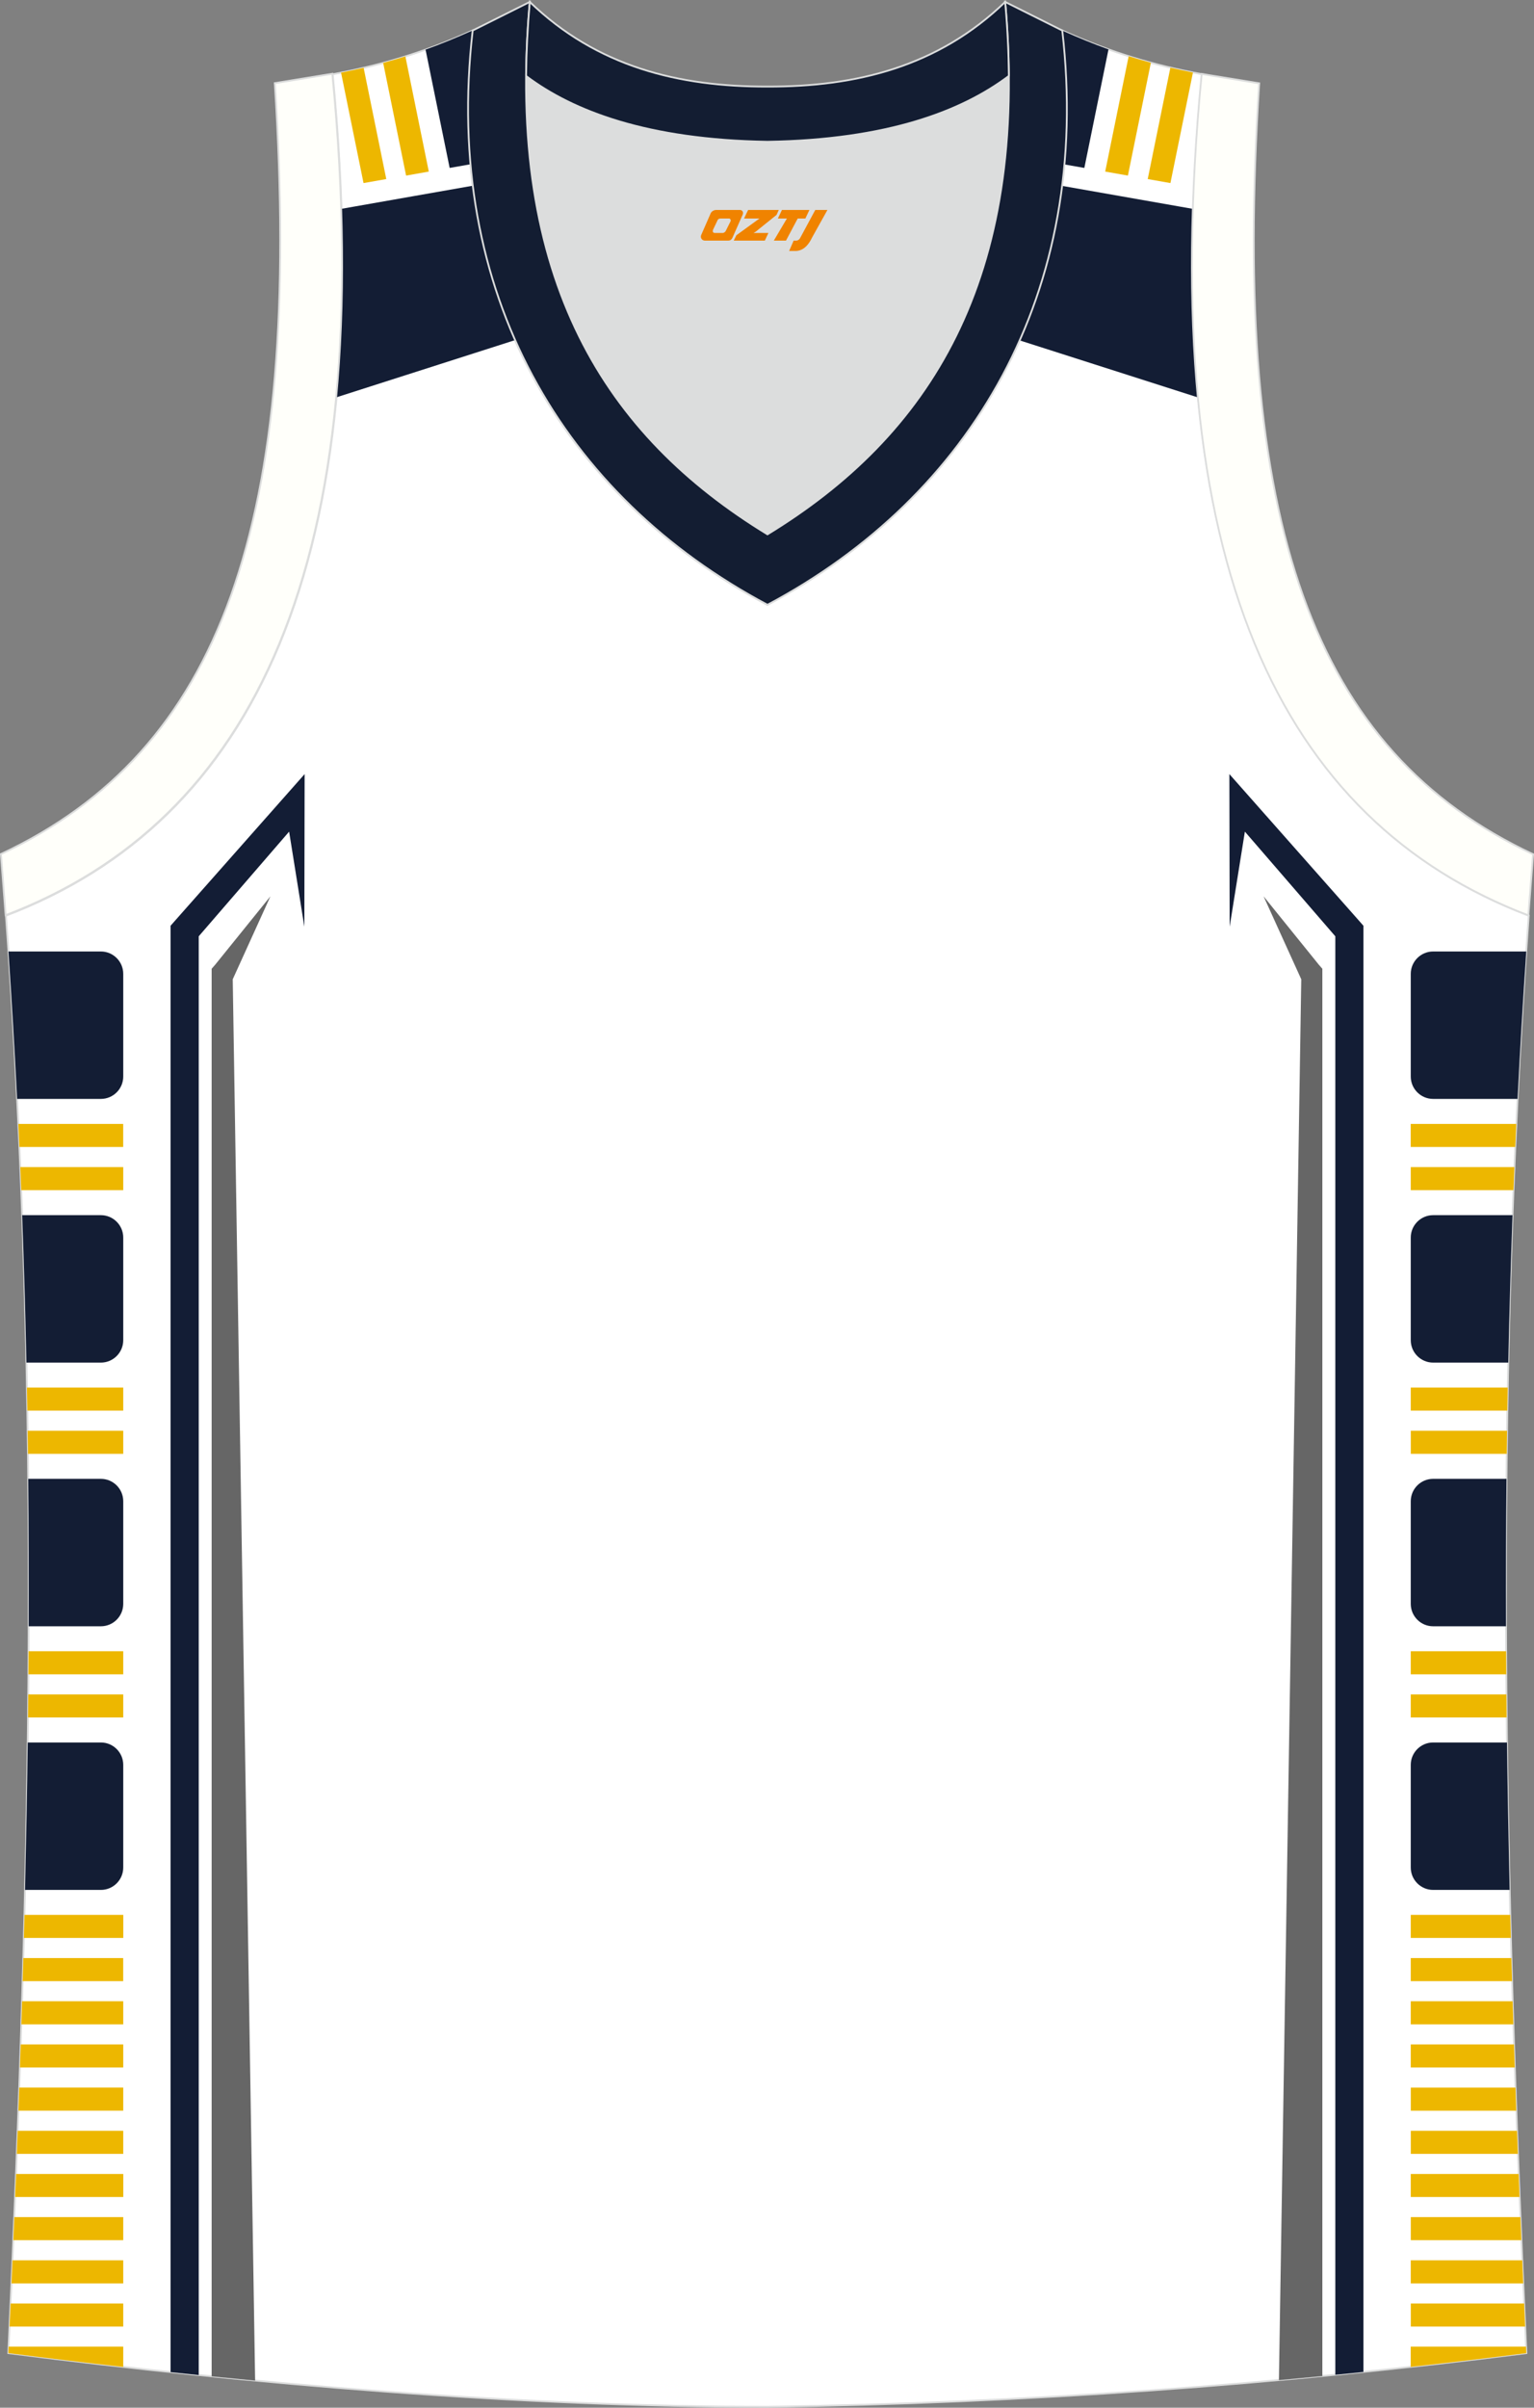 <?xml version="1.0" encoding="utf-8"?>
<!-- Generator: Adobe Illustrator 22.0.0, SVG Export Plug-In . SVG Version: 6.00 Build 0)  -->
<svg xmlns="http://www.w3.org/2000/svg" xmlns:xlink="http://www.w3.org/1999/xlink" version="1.1" id="图层_1" x="0px" y="0px" width="340.57px" height="534.36px" viewBox="0 0 340.57 534.36" enable-background="new 0 0 340.57 534.36" xml:space="preserve">
<rect x="0" y="0" width="340.57" height="534.36" fill="#808080" stroke="none"/>
<g>
	<path fill="#FFFFFF" stroke="#DCDDDD" stroke-width="0.4" stroke-miterlimit="22.926" d="M170.34,534.16c0.02,0,0.03,0,0.05,0   H170.34L170.34,534.16L170.34,534.16z M170.39,534.16c57.65-0.84,113.48-4.91,168.49-11.92c-4.81-104.47-7.38-209.78,0.52-319.02   h-0.01c-54.79-20.88-83.05-77.61-72.53-186.74l0.02,0c-10.7-2.01-19.83-4.64-31.07-9.71c6.73,58.28-20.29,103.43-65.45,127.46   C125.2,110.21,98.18,65.06,104.91,6.78c-11.23,5.07-20.37,7.7-31.07,9.71l0.02,0C84.38,125.61,56.12,182.34,1.33,203.22l-0.16-2.08   c8.09,109.98,5.52,215.97,0.68,321.1C56.41,529.2,115.42,534.16,170.39,534.16z"/>
	<path fill="#666666" d="M46.99,527.4V216.17V215l0.77-0.88l12.28-15.2l-8.37,18.42l4.97,311C53.42,528.03,50.2,527.72,46.99,527.4z   "/>
	<path fill="#131D34" d="M1.88,211.17H22.4c2.73,0,4.96,2.23,4.96,4.96v22.8c0,2.73-2.23,4.96-4.96,4.96H3.8   C3.26,233.02,2.62,222.12,1.88,211.17z"/>
	<g>
		<path fill="#131D34" d="M4.92,269.69H22.4c2.73,0,4.96,2.23,4.96,4.96c0,7.6,0,15.2,0,22.8c0,2.73-2.23,4.96-4.96,4.96H5.87    C5.64,291.53,5.33,280.63,4.92,269.69z"/>
		<path fill="#131D34" d="M6.27,328.21H22.4c2.73,0,4.96,2.23,4.96,4.96c0,7.6,0,15.2,0,22.8c0,2.73-2.23,4.96-4.96,4.96H6.37    C6.4,350.04,6.38,339.14,6.27,328.21z"/>
	</g>
	<path fill="#131D34" d="M6.16,386.72H22.4c2.73,0,4.96,2.23,4.96,4.96v22.8c0,2.73-2.23,4.96-4.96,4.96H5.56   C5.81,408.55,6.02,397.65,6.16,386.72z"/>
	<path fill="#EDB700" d="M27.36,366.47H6.34c-0.01,1.71-0.02,3.41-0.03,5.12h21.05L27.36,366.47L27.36,366.47z M4.07,249.44   c0.08,1.71,0.16,3.41,0.23,5.12h23.05v-5.12H4.07L4.07,249.44z M4.5,259.02c0.07,1.71,0.14,3.42,0.21,5.12h22.65v-5.12H4.5   L4.5,259.02z M5.98,307.95c0.03,1.71,0.06,3.42,0.09,5.12h21.29v-5.12H5.98L5.98,307.95z M6.14,317.54   c0.03,1.71,0.05,3.41,0.07,5.12h21.15v-5.12H6.14L6.14,317.54z M6.27,376.05c-0.02,1.71-0.03,3.41-0.05,5.12h21.14v-5.12H6.27   L6.27,376.05z M5.43,424.98c-0.04,1.71-0.09,3.42-0.13,5.12h22.07v-5.12H5.43L5.43,424.98z M5.17,434.57   c-0.05,1.71-0.1,3.41-0.15,5.12h22.33v-5.12H5.17L5.17,434.57z M4.9,444.15l-0.16,5.12h22.62v-5.12H4.9L4.9,444.15z M4.59,453.73   c-0.06,1.71-0.11,3.42-0.17,5.12h22.94v-5.12H4.59L4.59,453.73z M4.27,463.31l-0.18,5.12h23.27v-5.12H4.27L4.27,463.31z    M3.92,472.9l-0.19,5.12h23.63v-5.12H3.92L3.92,472.9z M3.56,482.48l-0.2,5.12h24.01v-5.12H3.56L3.56,482.48z M3.17,492.06   l-0.21,5.12h24.4v-5.12H3.17L3.17,492.06z M2.77,501.65l-0.22,5.12h24.81v-5.12H2.77L2.77,501.65z M2.35,511.23l-0.23,5.12h25.24   v-5.12L2.35,511.23L2.35,511.23z M1.91,520.81l-0.06,1.44c8.41,1.07,16.92,2.1,25.51,3.06v-4.5L1.91,520.81L1.91,520.81z"/>
	<path fill="#131D35" d="M37.87,526.46V206.63v-1.17l0.77-0.88l28.99-32.78l-0.06,33.87l-3.38-21.1L44.12,207.8v319.31   C42.03,526.9,39.95,526.68,37.87,526.46z"/>
	<path fill="#131D34" d="M74.72,88.17l39.62-12.68c-4.67-10.55-7.87-22.01-9.4-34.27l-29.11,5.12   C76.31,61.44,75.93,75.36,74.72,88.17z"/>
	<path fill="#131D34" d="M94.48,11.01l5.35,26.26l4.6-0.81c-0.84-9.45-0.71-19.36,0.48-29.69C101.25,8.43,97.82,9.82,94.48,11.01z"/>
	<path fill="#EDB700" d="M95.2,38.08L90,12.52c-1.65,0.52-3.29,1-4.93,1.44l5.09,25.01L95.2,38.08z"/>
	<path fill="#EDB700" d="M85.76,39.74l-5.03-24.7c-1.64,0.38-3.31,0.74-5.01,1.08l4.99,24.51L85.76,39.74z"/>
	<path fill="#131D34" d="M338.85,211.17h-20.68c-2.73,0-4.96,2.23-4.96,4.96v22.8c0,2.73,2.23,4.96,4.96,4.96h18.75   C337.46,233.02,338.1,222.12,338.85,211.17z"/>
	<g>
		<path fill="#131D34" d="M335.8,269.69h-17.63c-2.73,0-4.96,2.23-4.96,4.96c0,7.6,0,15.2,0,22.8c0,2.73,2.23,4.96,4.96,4.96h16.69    C335.08,291.53,335.4,280.63,335.8,269.69z"/>
		<path fill="#131D34" d="M334.46,328.21h-16.29c-2.73,0-4.96,2.23-4.96,4.96c0,7.6,0,15.2,0,22.8c0,2.73,2.23,4.96,4.96,4.96h16.19    C334.32,350.04,334.35,339.14,334.46,328.21z"/>
	</g>
	<path fill="#131D34" d="M334.57,386.72h-16.4c-2.73,0-4.96,2.23-4.96,4.96v22.8c0,2.73,2.23,4.96,4.96,4.96h16.99   C334.91,408.55,334.71,397.65,334.57,386.72z"/>
	<path fill="#EDB700" d="M313.21,366.47h21.17c0.01,1.71,0.02,3.41,0.03,5.12h-21.2V366.47L313.21,366.47z M313.21,525.3   c8.58-0.95,17.13-1.96,25.66-3.05l-0.07-1.44h-25.6V525.3L313.21,525.3z M338.61,516.35l-0.23-5.12h-25.16v5.12H338.61   L338.61,516.35z M338.18,506.77l-0.22-5.12h-24.75v5.12H338.18L338.18,506.77z M337.77,497.18l-0.21-5.12h-24.34v5.12H337.77   L337.77,497.18z M337.37,487.6l-0.2-5.12h-23.96v5.12H337.37L337.37,487.6z M337,478.02l-0.19-5.12h-23.59v5.12H337L337,478.02z    M336.64,468.44l-0.18-5.12h-23.24v5.12H336.64L336.64,468.44z M336.3,458.85c-0.06-1.7-0.11-3.41-0.17-5.12h-22.92v5.12H336.3   L336.3,458.85z M335.99,449.27l-0.16-5.12h-22.62v5.12H335.99L335.99,449.27z M335.7,439.69c-0.05-1.71-0.1-3.41-0.15-5.12h-22.34   v5.12H335.7L335.7,439.69z M335.43,430.1c-0.05-1.71-0.09-3.41-0.13-5.12h-22.09v5.12H335.43L335.43,430.1z M334.5,381.17   c-0.02-1.71-0.03-3.41-0.05-5.12h-21.24v5.12H334.5L334.5,381.17z M334.52,322.66c0.02-1.71,0.05-3.41,0.07-5.12h-21.37v5.12   H334.52L334.52,322.66z M334.65,313.07c0.03-1.71,0.06-3.41,0.09-5.12h-21.53v5.12H334.65L334.65,313.07z M336.01,264.14   c0.07-1.71,0.14-3.41,0.21-5.12h-23.01v5.12H336.01L336.01,264.14z M336.41,254.56c0.08-1.71,0.15-3.41,0.23-5.12h-23.44v5.12   H336.41z"/>
	<path fill="#131D34" d="M266,88.22l-39.64-12.68c4.67-10.55,7.88-22.02,9.42-34.29l29.12,5.12C264.41,61.47,264.79,75.4,266,88.22z   "/>
	<path fill="#131D34" d="M246.1,10.96l-5.36,26.31l-4.46-0.78c0.84-9.46,0.71-19.38-0.48-29.71C239.42,8.4,242.81,9.78,246.1,10.96z   "/>
	<path fill="#EDB700" d="M245.37,38.08l5.21-25.6c1.65,0.52,3.29,1,4.93,1.44l-5.1,25.05L245.37,38.08z"/>
	<path fill="#EDB700" d="M254.81,39.74l5.03-24.73c1.65,0.39,3.31,0.74,5.01,1.08l-5,24.54L254.81,39.74z"/>
	<path fill="#131D35" d="M302.7,526.42V206.63v-1.17l-0.77-0.88l-28.99-32.78l0.06,33.87l3.38-21.1l20.08,23.23v319.25   C298.54,526.84,300.62,526.63,302.7,526.42z"/>
	<path fill="#666666" d="M293.58,527.33V216.17V215l-0.77-0.88l-12.28-15.2l8.37,18.42l-4.96,310.9   C287.15,527.94,290.37,527.64,293.58,527.33z"/>
	<path fill="#DCDDDD" d="M170.39,31.46c26.58-0.42,43.13-6.73,53.54-14.56c0.02-0.06,0.03-0.12,0.05-0.18   c0.48,51.91-21.22,82.11-53.59,101.88c-32.37-19.76-54.07-49.97-53.59-101.88c0.02,0.06,0.03,0.12,0.05,0.18   C127.27,24.73,143.82,31.04,170.39,31.46z"/>
	<path fill="#FFFFFA" stroke="#DCDDDD" stroke-width="0.4" stroke-miterlimit="22.926" d="M1.25,203.11   C56.04,182.23,84.3,125.5,73.78,16.37l-12.77,2.08c6.33,98.14-12.07,148.24-60.81,171.1L1.25,203.11z"/>
	<path fill="#131D32" stroke="#DCDDDD" stroke-width="0.4" stroke-miterlimit="22.926" d="M117.62,0.43   c-5.55,62.03,17.15,96.41,52.77,118.16c35.62-21.75,58.32-56.13,52.77-118.16l12.68,6.34c6.73,58.28-20.29,103.43-65.45,127.46   c-45.16-24.02-72.18-69.18-65.45-127.46L117.62,0.43z"/>
	<path fill="#FFFFFA" stroke="#DCDDDD" stroke-width="0.4" stroke-miterlimit="22.926" d="M339.32,203.15   c-54.79-20.88-83.05-77.61-72.53-186.74l12.77,2.08c-6.33,98.14,12.07,148.24,60.81,171.1L339.32,203.15z"/>
	<path fill="#131D32" stroke="#DCDDDD" stroke-width="0.4" stroke-miterlimit="22.926" d="M117.62,0.43   c14.89,14.37,33.08,18.84,52.77,18.79c19.7,0.05,37.88-4.42,52.77-18.79c0.51,5.65,0.77,11.07,0.82,16.27   c-0.02,0.06-0.04,0.13-0.05,0.19c-10.42,7.83-26.96,14.15-53.54,14.57c-26.57-0.42-43.12-6.73-53.54-14.56   c-0.02-0.06-0.04-0.13-0.05-0.19C116.85,11.5,117.12,6.08,117.62,0.43z"/>
	
</g>
<g>
	<path fill="#F08300" d="M181,46.6l-3.4,6.3c-0.2,0.3-0.5,0.5-0.8,0.5h-0.6l-1,2.3h1.2c2,0.1,3.2-1.5,3.9-3L183.7,46.6h-2.5L181,46.6z"/>
	<polygon fill="#F08300" points="173.8,46.6 ,179.7,46.6 ,178.8,48.5 ,177.1,48.5 ,174.5,53.4 ,171.8,53.4 ,174.7,48.5 ,172.7,48.5 ,173.6,46.6"/>
	<polygon fill="#F08300" points="167.8,51.7 ,167.3,51.7 ,167.8,51.4 ,172.4,47.7 ,172.9,46.6 ,166.1,46.6 ,165.8,47.2 ,165.2,48.5 ,168,48.5 ,168.6,48.5 ,163.5,52.2    ,162.9,53.4 ,169.5,53.4 ,169.8,53.4 ,170.6,51.7"/>
	<path fill="#F08300" d="M164.3,46.6H159C158.5,46.6,158,46.9,157.8,47.3L155.7,52.1C155.4,52.7,155.8,53.4,156.5,53.4h5.2c0.4,0,0.7-0.2,0.9-0.6L164.9,47.6C165.1,47.1,164.8,46.6,164.3,46.6z M162.2,49.1L161.1,51.3C160.9,51.6,160.6,51.7,160.5,51.7l-1.8,0C158.5,51.7,158.1,51.6,158.3,51l1-2.1c0.1-0.3,0.4-0.4,0.7-0.4h1.9   C162.1,48.5,162.3,48.8,162.2,49.1z"/>
</g>
</svg>
